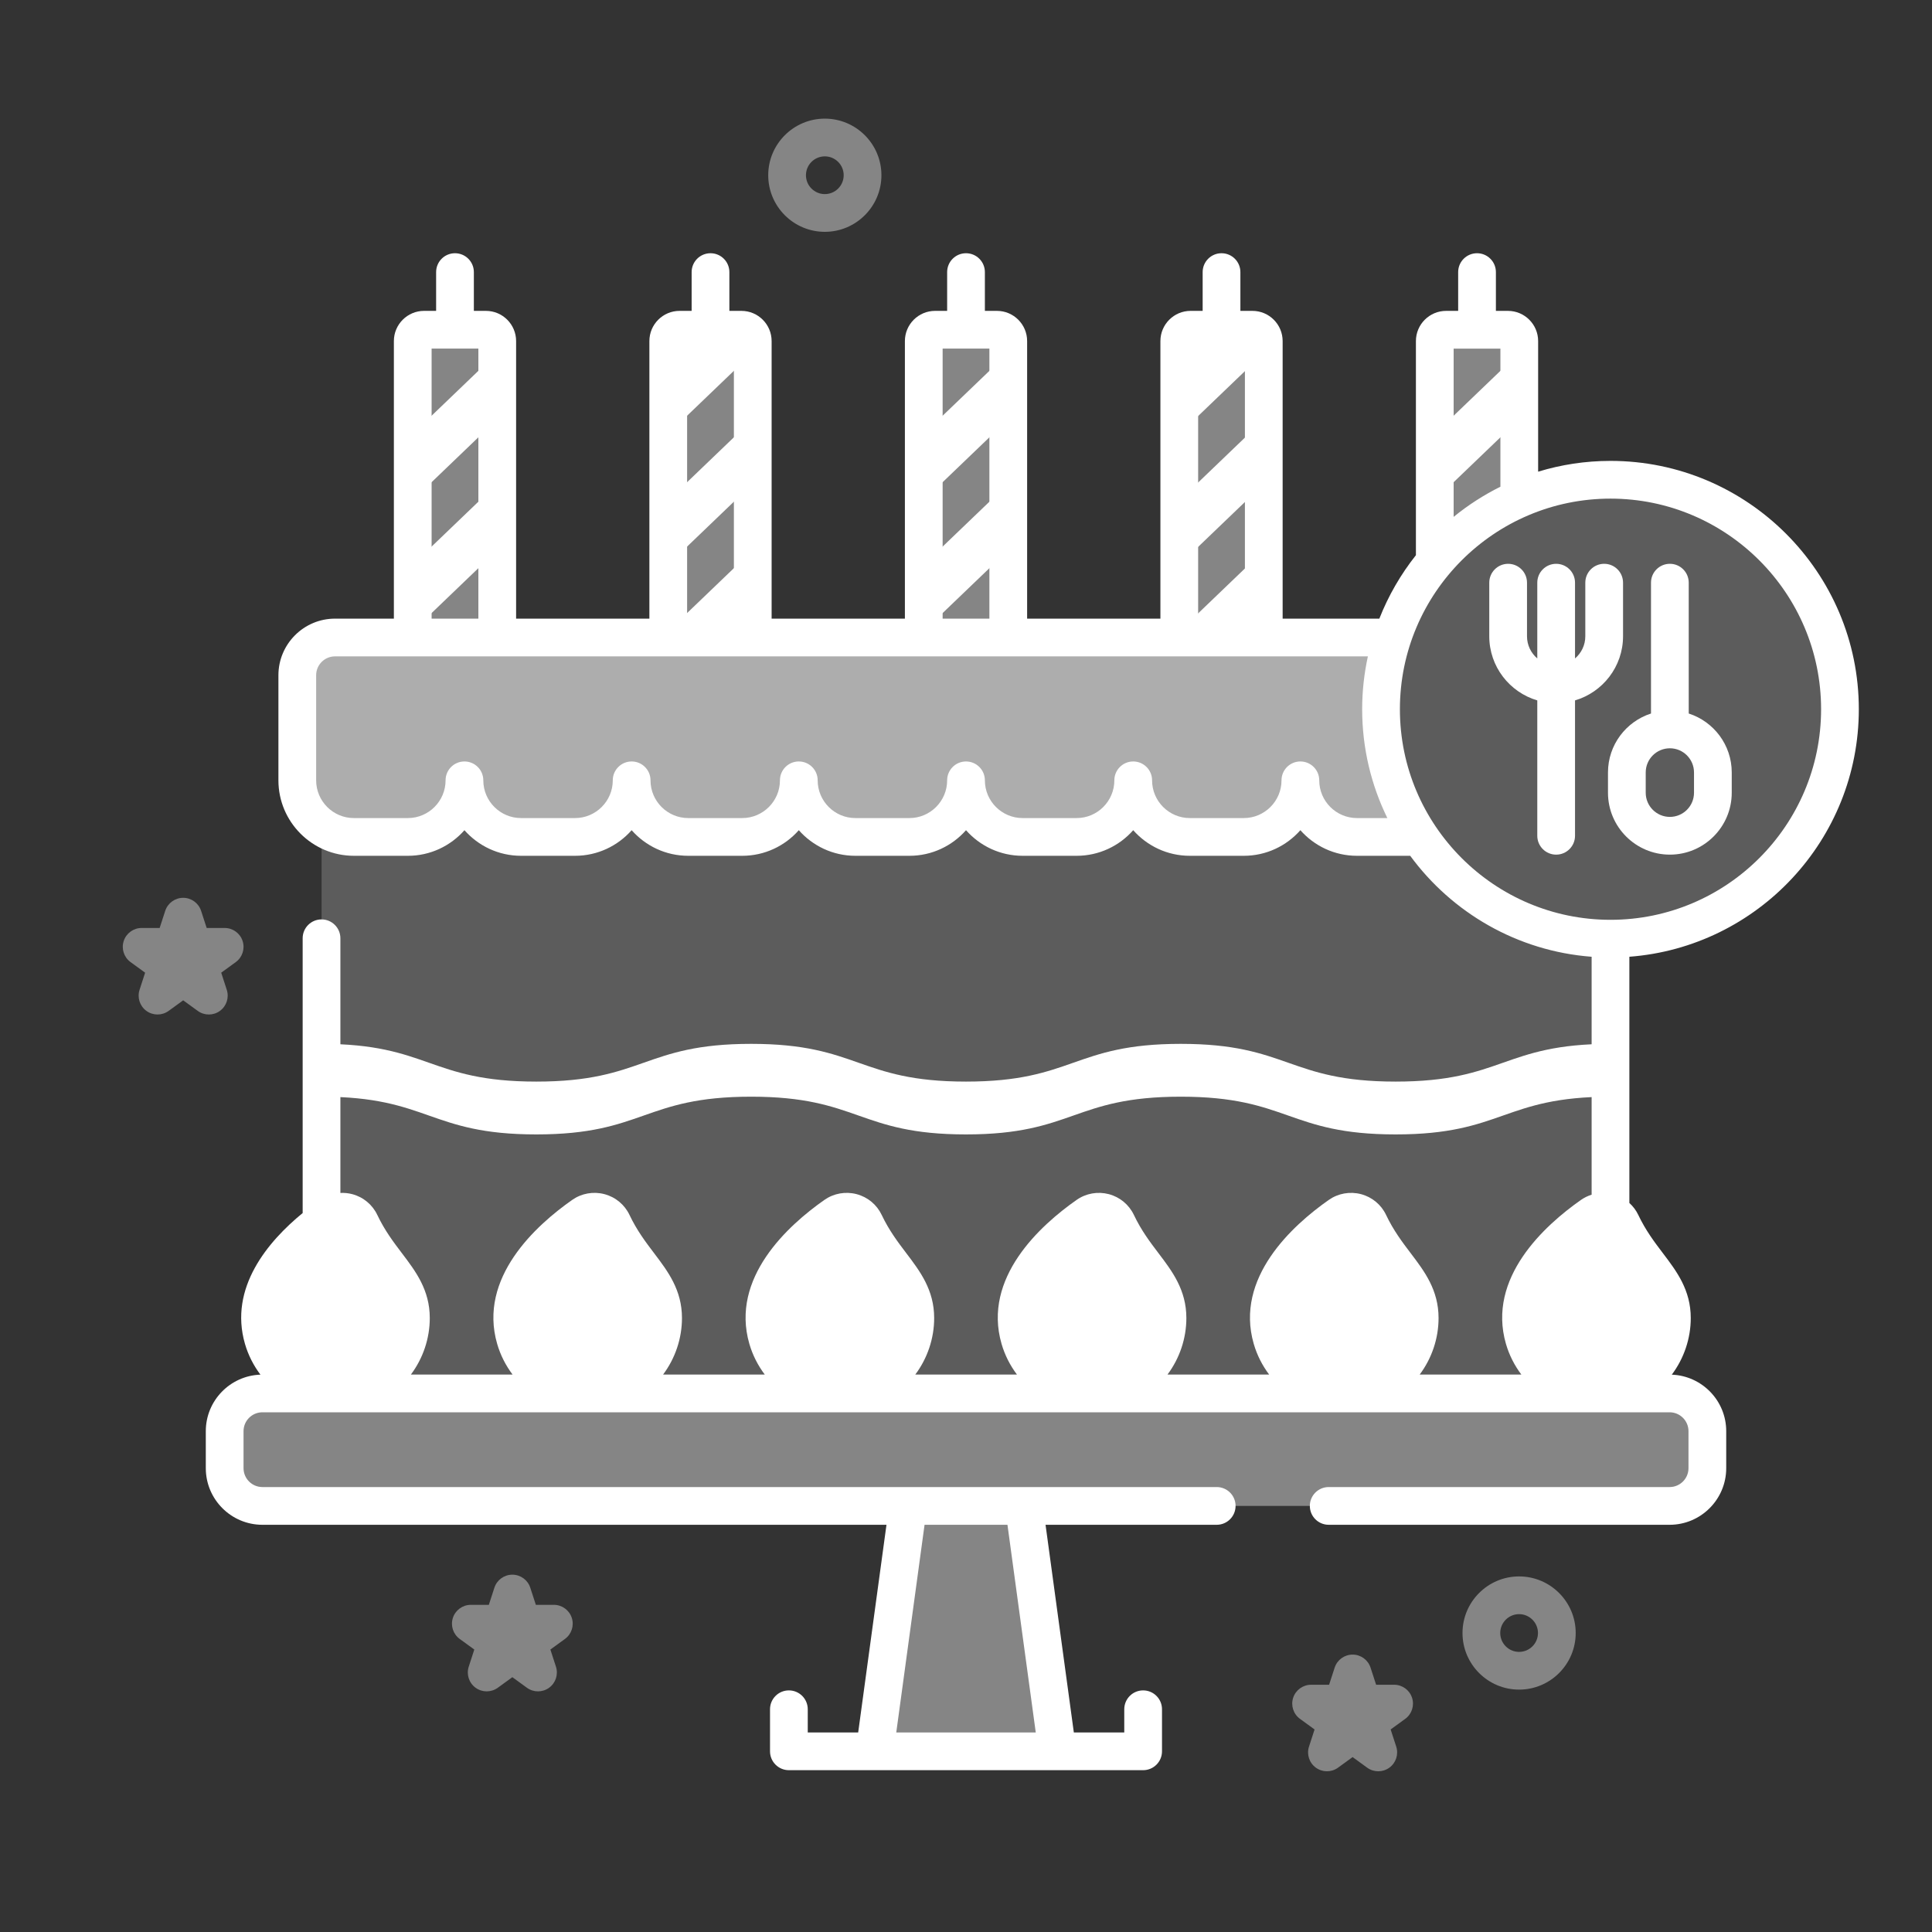 <svg width="512" height="512" viewBox="0 0 512 512" fill="none" xmlns="http://www.w3.org/2000/svg">
<rect x="0" y="0" width="512" height="512" fill="#333333" stroke="none"/>
<path d="M280.213 464.119H231.797L241.216 395.008H270.794L280.213 464.119Z" fill="white" fill-opacity="0.4"/>
<path opacity="0.4" d="M442.463 399.085H69.539C64.016 399.085 59.539 394.608 59.539 389.085V379.273C59.539 373.75 64.016 369.273 69.539 369.273H442.464C447.987 369.273 452.464 373.75 452.464 379.273V389.085C452.463 394.608 447.986 399.085 442.463 399.085Z" fill="white"/>
<path fill-rule="evenodd" clip-rule="evenodd" d="M113.666 281.633C106.55 279.133 99.434 276.633 85.203 276.633L85.204 290.633C99.435 290.633 106.55 293.133 113.666 295.633C120.782 298.133 127.898 300.633 142.13 300.633C156.362 300.633 163.478 298.133 170.594 295.633C177.71 293.133 184.826 290.633 199.057 290.633C213.29 290.633 220.406 293.133 227.522 295.633C234.638 298.133 241.755 300.633 255.987 300.633C270.219 300.633 277.335 298.133 284.451 295.633C291.567 293.133 298.683 290.633 312.915 290.633C327.149 290.633 334.266 293.133 341.383 295.633C348.5 298.133 355.617 300.633 369.851 300.633C384.085 300.633 391.202 298.133 398.319 295.633C405.436 293.133 412.553 290.633 426.787 290.633V276.633C412.553 276.633 405.436 279.133 398.319 281.633C391.202 284.133 384.085 286.633 369.851 286.633C355.617 286.633 348.5 284.133 341.383 281.633C334.266 279.133 327.149 276.633 312.915 276.633C298.683 276.633 291.567 279.133 284.451 281.633C277.335 284.133 270.219 286.633 255.987 286.633C241.755 286.633 234.638 284.133 227.522 281.633C220.406 279.133 213.29 276.633 199.057 276.633C184.826 276.633 177.71 279.133 170.594 281.633C163.478 284.133 156.362 286.633 142.13 286.633C127.898 286.633 120.782 284.133 113.666 281.633Z" fill="white"/>
<path d="M108.895 349.296C108.895 360.779 99.208 369.999 87.56 369.23C79.218 368.679 72.047 362.777 69.72 354.747C65.483 340.124 79.444 327.853 87.674 322.085C90.337 320.219 94.071 321.167 95.465 324.105C100.907 335.567 108.895 339.673 108.895 349.296Z" fill="white"/>
<path d="M175.731 349.296C175.731 360.779 166.044 369.999 154.396 369.23C146.054 368.679 138.883 362.777 136.556 354.747C132.319 340.124 146.28 327.853 154.51 322.085C157.173 320.219 160.907 321.167 162.301 324.105C167.743 335.567 175.731 339.673 175.731 349.296Z" fill="white"/>
<path d="M242.567 349.296C242.567 360.779 232.88 369.999 221.232 369.23C212.89 368.679 205.719 362.777 203.392 354.747C199.155 340.124 213.116 327.853 221.346 322.085C224.009 320.219 227.743 321.167 229.137 324.105C234.579 335.567 242.567 339.673 242.567 349.296Z" fill="white"/>
<path d="M309.403 349.296C309.403 360.779 299.716 369.999 288.068 369.23C279.726 368.679 272.555 362.777 270.228 354.747C265.991 340.124 279.952 327.853 288.182 322.085C290.845 320.219 294.579 321.167 295.973 324.105C301.415 335.567 309.403 339.673 309.403 349.296Z" fill="white"/>
<path d="M376.231 349.296C376.231 360.779 366.544 369.999 354.896 369.23C346.554 368.679 339.383 362.777 337.056 354.747C332.819 340.124 346.78 327.853 355.01 322.085C357.673 320.219 361.407 321.167 362.801 324.105C368.243 335.567 376.231 339.673 376.231 349.296Z" fill="white"/>
<path d="M443.067 349.296C443.067 360.779 433.38 369.999 421.732 369.23C413.39 368.679 406.219 362.777 403.892 354.747C399.655 340.124 413.616 327.853 421.846 322.085C424.509 320.219 428.243 321.167 429.637 324.105C435.079 335.567 443.067 339.673 443.067 349.296Z" fill="white"/>
<path d="M131.768 168.948H109.375V90.383C109.375 88.726 110.718 87.383 112.375 87.383H128.768C130.425 87.383 131.768 88.726 131.768 90.383V168.948Z" fill="white" fill-opacity="0.4"/>
<path d="M131.768 111.1L109.375 132.585V114.969L131.768 93.484V111.1Z" fill="white"/>
<path d="M131.768 145.779L109.375 167.264V149.648L131.768 128.164V145.779Z" fill="white"/>
<path opacity="0.4" d="M199.479 168.948H177.086V90.383C177.086 88.726 178.429 87.383 180.086 87.383H196.479C198.136 87.383 199.479 88.726 199.479 90.383V168.948Z" fill="white"/>
<path fill-rule="evenodd" clip-rule="evenodd" d="M199.479 168.948H177.086V167.264L199.479 145.779V168.948ZM199.479 128.164V111.1L177.086 132.585V149.648L199.479 128.164ZM199.479 93.484L177.086 114.969V90.383C177.086 88.726 178.429 87.383 180.086 87.383H196.479C198.136 87.383 199.479 88.726 199.479 90.383V93.484Z" fill="white"/>
<path opacity="0.4" d="M335.393 168.565H313V90C313 88.343 314.343 87 316 87H332.393C334.05 87 335.393 88.343 335.393 90V168.565Z" fill="white"/>
<path fill-rule="evenodd" clip-rule="evenodd" d="M335.393 168.565H313V166.881L335.393 145.396V168.565ZM335.393 127.781V110.718L313 132.203V149.265L335.393 127.781ZM335.393 93.102L313 114.587V90C313 88.343 314.343 87 316 87H332.393C334.05 87 335.393 88.343 335.393 90V93.102Z" fill="white"/>
<path d="M267.198 168.948H244.805V90.383C244.805 88.726 246.148 87.383 247.805 87.383H264.198C265.855 87.383 267.198 88.726 267.198 90.383V168.948Z" fill="white" fill-opacity="0.4"/>
<path d="M267.199 111.1L244.805 132.585V114.969L267.199 93.484V111.1Z" fill="white"/>
<path d="M267.199 145.779L244.805 167.264V149.648L267.199 128.164V145.779Z" fill="white"/>
<path d="M402.62 132.139C393.908 135.919 386.254 141.679 380.227 148.851V90.383C380.227 88.726 381.57 87.383 383.227 87.383H399.62C401.277 87.383 402.62 88.726 402.62 90.383V132.139Z" fill="white" fill-opacity="0.4"/>
<path d="M402.62 111.1L380.227 132.585V114.969L402.62 93.484V111.1Z" fill="white"/>
<path d="M426.801 248.759C460.385 248.759 487.61 221.534 487.61 187.95C487.61 154.366 460.385 127.141 426.801 127.141C393.217 127.141 365.992 154.366 365.992 187.95C365.992 221.534 393.217 248.759 426.801 248.759Z" fill="white" fill-opacity="0.2"/>
<path opacity="0.2" d="M426.799 248.759V369.282H85.219V219.114C87.647 220.805 90.598 221.797 93.781 221.797H108.086C116.37 221.797 123.086 215.081 123.086 206.797C123.086 215.081 129.802 221.797 138.086 221.797H152.391C160.675 221.797 167.391 215.081 167.391 206.797C167.391 215.081 174.107 221.797 182.391 221.797H196.696C204.98 221.797 211.696 215.081 211.696 206.797C211.696 215.081 218.412 221.797 226.696 221.797H241.002C249.286 221.797 256.002 215.081 256.002 206.797C256.002 215.081 262.718 221.797 271.002 221.797H285.307C293.591 221.797 300.307 215.081 300.307 206.797C300.307 215.081 307.023 221.797 315.307 221.797H329.612C337.896 221.797 344.612 215.081 344.612 206.797C344.612 215.081 351.328 221.797 359.612 221.797H373.917C374.681 221.797 375.431 221.74 376.164 221.63C387.062 237.983 405.672 248.758 426.799 248.759Z" fill="white"/>
<path d="M369.021 168.945C367.055 174.924 365.992 181.313 365.992 187.95C365.992 200.402 369.735 211.98 376.157 221.62C375.426 221.73 374.678 221.786 373.917 221.786H359.612C351.328 221.786 344.612 215.07 344.612 206.786C344.612 215.07 337.896 221.786 329.612 221.786H315.307C307.023 221.786 300.307 215.07 300.307 206.786C300.307 215.07 293.591 221.786 285.307 221.786H271.002C262.718 221.786 256.002 215.07 256.002 206.786C256.002 215.07 249.286 221.786 241.002 221.786H226.696C218.412 221.786 211.696 215.07 211.696 206.786C211.696 215.07 204.98 221.786 196.696 221.786H182.391C174.107 221.786 167.391 215.07 167.391 206.786C167.391 215.07 160.675 221.786 152.391 221.786H138.086C129.802 221.786 123.086 215.07 123.086 206.786C123.086 215.07 116.37 221.786 108.086 221.786H93.781C85.497 221.786 78.781 215.07 78.781 206.786V178.945C78.781 173.423 83.259 168.945 88.781 168.945H369.021Z" fill="white" fill-opacity="0.6"/>
<path d="M492.607 187.951C492.607 151.663 463.085 122.141 426.797 122.141C420.129 122.141 413.692 123.146 407.622 124.998V90.386C407.622 85.975 404.033 82.386 399.622 82.386H396.429V72.109C396.429 69.348 394.191 67.109 391.429 67.109C388.667 67.109 386.429 69.348 386.429 72.109V82.386H383.233C378.822 82.386 375.233 85.975 375.233 90.386V147.133C371.221 152.19 367.94 157.846 365.541 163.946H339.913V90.385C339.913 85.974 336.324 82.385 331.913 82.385H328.716V72.109C328.716 69.348 326.478 67.109 323.716 67.109C320.954 67.109 318.716 69.348 318.716 72.109V82.384H315.52C311.109 82.384 307.52 85.973 307.52 90.384V163.946H272.2V90.385C272.2 85.974 268.611 82.385 264.2 82.385H261.003V72.109C261.003 69.348 258.765 67.109 256.003 67.109C253.241 67.109 251.003 69.348 251.003 72.109V82.384H247.807C243.396 82.384 239.807 85.973 239.807 90.384V163.946H204.487V90.385C204.487 85.974 200.898 82.385 196.487 82.385H193.291V72.109C193.291 69.348 191.053 67.109 188.291 67.109C185.529 67.109 183.291 69.348 183.291 72.109V82.384H180.094C175.683 82.384 172.094 85.973 172.094 90.384V163.946H136.774V90.385C136.774 85.974 133.185 82.385 128.774 82.385H125.578V72.109C125.578 69.348 123.34 67.109 120.578 67.109C117.816 67.109 115.578 69.348 115.578 72.109V82.384H112.382C107.971 82.384 104.382 85.973 104.382 90.384V163.946H88.783C80.512 163.946 73.783 170.675 73.783 178.946V206.796C73.783 217.824 82.755 226.796 93.783 226.796H108.083C114.05 226.796 119.415 224.169 123.083 220.011C126.751 224.169 132.116 226.796 138.083 226.796H152.393C158.36 226.796 163.725 224.169 167.393 220.011C171.061 224.169 176.426 226.796 182.393 226.796H196.693C202.66 226.796 208.025 224.169 211.693 220.011C215.361 224.169 220.726 226.796 226.693 226.796H241.003C246.97 226.796 252.335 224.169 256.003 220.011C259.671 224.169 265.036 226.796 271.003 226.796H285.314C291.281 226.796 296.646 224.169 300.314 220.011C303.982 224.169 309.347 226.796 315.314 226.796H329.614C335.581 226.796 340.946 224.169 344.614 220.011C348.282 224.169 353.647 226.796 359.614 226.796H373.721C384.78 241.866 402.09 252.061 421.798 253.551V316.608C420.805 316.921 419.852 317.378 418.979 317.99C409.374 324.721 394.018 338.629 399.091 356.138C399.96 359.136 401.368 361.875 403.176 364.275H376.23C379.441 359.981 381.234 354.714 381.234 349.296C381.234 341.844 377.492 336.91 373.873 332.139C371.614 329.161 369.279 326.083 367.322 321.96C366.031 319.24 363.615 317.238 360.693 316.466C357.752 315.691 354.635 316.245 352.143 317.99C342.539 324.722 327.183 338.63 332.256 356.138C333.125 359.136 334.533 361.875 336.341 364.275H309.395C312.606 359.981 314.399 354.714 314.399 349.296C314.399 341.843 310.657 336.909 307.038 332.138C304.779 329.161 302.444 326.082 300.487 321.96C299.196 319.24 296.78 317.238 293.858 316.466C290.916 315.691 287.8 316.244 285.31 317.989C275.705 324.72 260.349 338.628 265.422 356.137C266.291 359.135 267.699 361.874 269.507 364.274H242.561C245.773 359.98 247.565 354.713 247.565 349.295C247.565 341.842 243.822 336.908 240.203 332.137C237.945 329.16 235.609 326.081 233.653 321.96C232.363 319.24 229.947 317.237 227.025 316.465C224.084 315.688 220.965 316.243 218.475 317.988C208.87 324.719 193.514 338.627 198.587 356.136C199.456 359.134 200.864 361.873 202.672 364.273H175.726C178.937 359.979 180.73 354.712 180.73 349.294C180.73 341.842 176.988 336.908 173.369 332.137C171.11 329.159 168.775 326.081 166.818 321.958C165.527 319.238 163.111 317.236 160.189 316.464C157.248 315.689 154.131 316.242 151.641 317.987C142.036 324.718 126.68 338.626 131.753 356.135C132.622 359.133 134.03 361.872 135.837 364.272H108.891C112.103 359.978 113.895 354.711 113.895 349.293C113.895 341.84 110.152 336.906 106.533 332.135C104.275 329.158 101.939 326.079 99.982 321.957C98.691 319.237 96.275 317.235 93.353 316.463C92.314 316.189 91.254 316.09 90.207 316.141V248.652C90.207 245.891 87.969 243.652 85.207 243.652C82.445 243.652 80.207 245.891 80.207 248.652V321.47C71.071 328.951 60.601 341.237 64.917 356.135C65.789 359.144 67.204 361.892 69.021 364.298C60.991 364.574 54.539 371.176 54.539 379.272V389.084C54.539 397.355 61.268 404.084 69.539 404.084H234.925L227.427 459.117H214.063V452.971C214.063 450.21 211.825 447.971 209.063 447.971C206.301 447.971 204.063 450.21 204.063 452.971V464.117C204.063 466.878 206.301 469.117 209.063 469.117H302.942C305.704 469.117 307.942 466.878 307.942 464.117V452.971C307.942 450.21 305.704 447.971 302.942 447.971C300.18 447.971 297.942 450.21 297.942 452.971V459.117H284.578L277.08 404.084H322.44C325.202 404.084 327.44 401.845 327.44 399.084C327.44 396.323 325.202 394.084 322.44 394.084H69.54C66.783 394.084 64.54 391.841 64.54 389.084V379.272C64.54 376.515 66.783 374.272 69.54 374.272H442.466C445.223 374.272 447.466 376.515 447.466 379.272V389.084C447.466 391.841 445.223 394.084 442.466 394.084H352.121C349.359 394.084 347.121 396.323 347.121 399.084C347.121 401.845 349.359 404.084 352.121 404.084H442.466C450.737 404.084 457.466 397.355 457.466 389.084V379.272C457.466 371.196 451.046 364.608 443.043 364.301C446.268 360.002 448.069 354.723 448.069 349.293C448.069 341.84 444.326 336.906 440.707 332.135C438.449 329.158 436.113 326.079 434.156 321.957C433.579 320.742 432.769 319.682 431.799 318.799V253.549C465.756 250.984 492.607 222.554 492.607 187.951ZM357.883 326.178C357.904 326.162 357.962 326.122 358.052 326.122C358.078 326.122 358.108 326.125 358.14 326.134C358.248 326.162 358.274 326.217 358.288 326.247C360.687 331.303 363.459 334.957 365.904 338.181C369.406 342.798 371.233 345.389 371.233 349.295C371.233 353.484 369.547 357.368 366.488 360.233C363.431 363.094 359.438 364.52 355.227 364.24C349 363.829 343.628 359.454 341.861 353.354C338.52 341.821 350.465 331.377 357.883 326.178ZM291.049 326.178C291.07 326.162 291.128 326.122 291.218 326.122C291.244 326.122 291.274 326.125 291.305 326.134C291.412 326.162 291.439 326.217 291.453 326.247C293.852 331.302 296.624 334.956 299.069 338.18C302.571 342.797 304.398 345.388 304.398 349.295C304.398 353.484 302.712 357.368 299.653 360.233C296.596 363.095 292.596 364.52 288.393 364.239C282.166 363.828 276.794 359.453 275.027 353.353C271.685 341.82 283.63 331.377 291.049 326.178ZM224.214 326.178C224.235 326.162 224.293 326.122 224.383 326.122C224.409 326.122 224.439 326.125 224.471 326.134C224.577 326.162 224.604 326.217 224.618 326.247C227.017 331.303 229.79 334.957 232.235 338.181C235.737 342.798 237.564 345.389 237.564 349.296C237.564 353.484 235.878 357.369 232.819 360.234C229.762 363.096 225.762 364.522 221.558 364.241C215.331 363.83 209.959 359.455 208.192 353.355C204.85 341.82 216.795 331.377 224.214 326.178ZM157.38 326.178C157.401 326.162 157.459 326.122 157.549 326.122C157.575 326.122 157.605 326.125 157.636 326.134C157.743 326.162 157.77 326.217 157.784 326.247C160.183 331.303 162.955 334.957 165.4 338.181C168.902 342.798 170.729 345.389 170.729 349.295C170.729 353.484 169.043 357.368 165.984 360.233C162.927 363.095 158.927 364.52 154.724 364.239C148.496 363.828 143.124 359.453 141.358 353.353C138.016 341.82 149.961 331.377 157.38 326.178ZM274.486 459.119H237.52L245.018 404.086H266.988L274.486 459.119ZM397.623 92.386V128.984C393.188 131.187 389.034 133.869 385.233 136.974V92.386H397.623ZM317.52 92.385H329.914V163.947H317.52V92.385ZM249.807 92.385H262.2V163.947H249.807V92.385ZM182.093 92.385H194.487V163.947H182.093V92.385ZM114.38 92.385H126.773V163.947H114.38V92.385ZM359.613 216.796C354.099 216.796 349.613 212.31 349.613 206.796C349.613 204.035 347.375 201.796 344.613 201.796C341.851 201.796 339.613 204.035 339.613 206.796C339.613 212.31 335.127 216.796 329.613 216.796H315.313C309.799 216.796 305.313 212.31 305.313 206.796C305.313 204.035 303.075 201.796 300.313 201.796C297.551 201.796 295.313 204.035 295.313 206.796C295.313 212.31 290.827 216.796 285.313 216.796H271.003C265.489 216.796 261.003 212.31 261.003 206.796C261.003 204.035 258.765 201.796 256.003 201.796C253.241 201.796 251.003 204.035 251.003 206.796C251.003 212.31 246.517 216.796 241.003 216.796H226.692C221.178 216.796 216.692 212.31 216.692 206.796C216.692 204.035 214.454 201.796 211.692 201.796C208.93 201.796 206.692 204.035 206.692 206.796C206.692 212.31 202.206 216.796 196.692 216.796H182.392C176.878 216.796 172.392 212.31 172.392 206.796C172.392 204.035 170.154 201.796 167.392 201.796C164.63 201.796 162.392 204.035 162.392 206.796C162.392 212.31 157.906 216.796 152.392 216.796H138.082C132.568 216.796 128.082 212.31 128.082 206.796C128.082 204.035 125.844 201.796 123.082 201.796C120.32 201.796 118.082 204.035 118.082 206.796C118.082 212.31 113.596 216.796 108.082 216.796H93.782C88.268 216.796 83.782 212.31 83.782 206.796V178.946C83.782 176.189 86.025 173.946 88.782 173.946H362.503C361.52 178.462 360.988 183.144 360.988 187.95C360.988 198.291 363.393 208.079 367.662 216.795H359.613V216.796ZM370.988 187.951C370.988 157.178 396.024 132.141 426.798 132.141C457.572 132.141 482.608 157.177 482.608 187.951C482.608 218.725 457.572 243.76 426.798 243.76C396.024 243.76 370.988 218.724 370.988 187.951ZM86.352 329.36C87.761 329.029 88.926 328.1 89.595 326.857C89.918 326.623 90.237 326.394 90.546 326.178C90.567 326.162 90.625 326.122 90.715 326.122C90.741 326.122 90.771 326.125 90.802 326.134C90.909 326.162 90.936 326.217 90.95 326.247C93.349 331.303 96.122 334.957 98.567 338.181C102.069 342.798 103.896 345.389 103.896 349.296C103.896 353.484 102.21 357.369 99.151 360.234C96.094 363.096 92.094 364.522 87.89 364.241C81.663 363.83 76.291 359.455 74.524 353.355C71.764 343.833 79.421 335.059 86.352 329.36ZM432.739 338.181C436.241 342.798 438.068 345.389 438.068 349.296C438.068 353.484 436.382 357.369 433.323 360.234C430.266 363.096 426.265 364.522 422.062 364.241C415.835 363.83 410.463 359.455 408.696 353.355C405.353 341.821 417.299 331.378 424.717 326.179C424.738 326.163 424.796 326.123 424.886 326.123C424.912 326.123 424.942 326.126 424.973 326.135C425.08 326.163 425.107 326.218 425.121 326.248C427.522 331.303 430.294 334.957 432.739 338.181Z" fill="white"/>
<path d="M430.123 168.618V154.414C430.123 151.653 427.884 149.414 425.123 149.414C422.362 149.414 420.123 151.653 420.123 154.414V168.618C420.123 170.971 419.062 173.078 417.397 174.497V154.415C417.397 151.654 415.158 149.415 412.397 149.415C409.636 149.415 407.397 151.654 407.397 154.415V174.497C405.733 173.079 404.672 170.972 404.672 168.619V154.415C404.672 151.654 402.433 149.415 399.672 149.415C396.911 149.415 394.672 151.654 394.672 154.415V168.619C394.672 176.656 400.053 183.45 407.397 185.615V221.489C407.397 224.25 409.636 226.489 412.397 226.489C415.158 226.489 417.397 224.25 417.397 221.489V185.615C424.742 183.449 430.123 176.655 430.123 168.618Z" fill="white"/>
<path d="M447.531 189.089V154.414C447.531 151.653 445.292 149.414 442.531 149.414C439.77 149.414 437.531 151.653 437.531 154.414V189.089C430.928 191.209 426.133 197.403 426.133 204.701V210.089C426.133 219.131 433.489 226.487 442.531 226.487C451.573 226.487 458.929 219.131 458.929 210.089V204.701C458.929 197.402 454.135 191.208 447.531 189.089ZM448.929 210.089C448.929 213.617 446.059 216.487 442.531 216.487C439.003 216.487 436.133 213.617 436.133 210.089V204.701C436.133 201.173 439.003 198.303 442.531 198.303C446.059 198.303 448.929 201.173 448.929 204.701V210.089Z" fill="white"/>
<path d="M218.586 61.438C210.315 61.438 203.586 54.709 203.586 46.438C203.586 38.166 210.315 31.438 218.586 31.438C226.857 31.438 233.586 38.166 233.586 46.438C233.586 54.709 226.857 61.438 218.586 61.438ZM218.586 41.438C215.829 41.438 213.586 43.681 213.586 46.438C213.586 49.194 215.829 51.438 218.586 51.438C221.343 51.438 223.586 49.194 223.586 46.438C223.586 43.681 221.343 41.438 218.586 41.438Z" fill="white" fill-opacity="0.4"/>
<path d="M402.578 447.766C394.307 447.766 387.578 441.037 387.578 432.766C387.578 424.495 394.307 417.766 402.578 417.766C410.849 417.766 417.578 424.495 417.578 432.766C417.578 441.037 410.85 447.766 402.578 447.766ZM402.578 427.766C399.821 427.766 397.578 430.009 397.578 432.766C397.578 435.523 399.821 437.766 402.578 437.766C405.335 437.766 407.578 435.523 407.578 432.766C407.578 430.009 405.335 427.766 402.578 427.766Z" fill="white" fill-opacity="0.4"/>
<path d="M41.739 268.853C40.709 268.853 39.676 268.535 38.801 267.898C37.048 266.625 36.316 264.368 36.986 262.308L38.459 257.771L34.6 254.967C32.847 253.694 32.114 251.437 32.785 249.377C33.453 247.317 35.373 245.922 37.539 245.922H42.31L43.785 241.385C44.455 239.325 46.374 237.93 48.541 237.93C50.706 237.93 52.627 239.325 53.295 241.385L54.772 245.923H59.541C61.708 245.923 63.627 247.318 64.296 249.378C64.966 251.438 64.234 253.695 62.48 254.968L58.623 257.772L60.096 262.31C60.767 264.37 60.033 266.627 58.281 267.9C56.529 269.173 54.156 269.173 52.404 267.9L48.544 265.096L44.685 267.9C43.803 268.535 42.772 268.853 41.739 268.853Z" fill="white" fill-opacity="0.4"/>
<path d="M128.974 448.228C127.943 448.228 126.911 447.91 126.036 447.273C124.283 446 123.55 443.743 124.22 441.683L125.694 437.146L121.835 434.342C120.082 433.069 119.349 430.812 120.019 428.752C120.688 426.692 122.608 425.297 124.774 425.297H129.545L131.02 420.76C131.689 418.7 133.609 417.305 135.775 417.305C137.941 417.305 139.861 418.7 140.53 420.76L142.005 425.297H146.776C148.942 425.297 150.862 426.692 151.531 428.752C152.201 430.812 151.468 433.069 149.715 434.342L145.857 437.146L147.331 441.684C148.001 443.744 147.268 446.001 145.515 447.274C143.763 448.547 141.39 448.547 139.638 447.274L135.778 444.47L131.92 447.274C131.036 447.91 130.005 448.228 128.974 448.228Z" fill="white" fill-opacity="0.4"/>
<path d="M365.25 469.407C364.219 469.407 363.187 469.089 362.312 468.452L358.452 465.648L354.594 468.452C352.84 469.725 350.468 469.725 348.716 468.452C346.963 467.179 346.23 464.922 346.9 462.862L348.374 458.325L344.515 455.521C342.762 454.248 342.029 451.991 342.699 449.931C343.368 447.871 345.288 446.476 347.454 446.476H352.225L353.7 441.939C354.369 439.879 356.289 438.484 358.455 438.484C360.621 438.484 362.541 439.879 363.21 441.939L364.685 446.476H369.456C371.622 446.476 373.542 447.871 374.211 449.931C374.881 451.991 374.148 454.248 372.395 455.521L368.537 458.325L370.011 462.863C370.681 464.923 369.948 467.18 368.195 468.453C367.313 469.088 366.281 469.407 365.25 469.407Z" fill="white" fill-opacity="0.4"/>
</svg>
